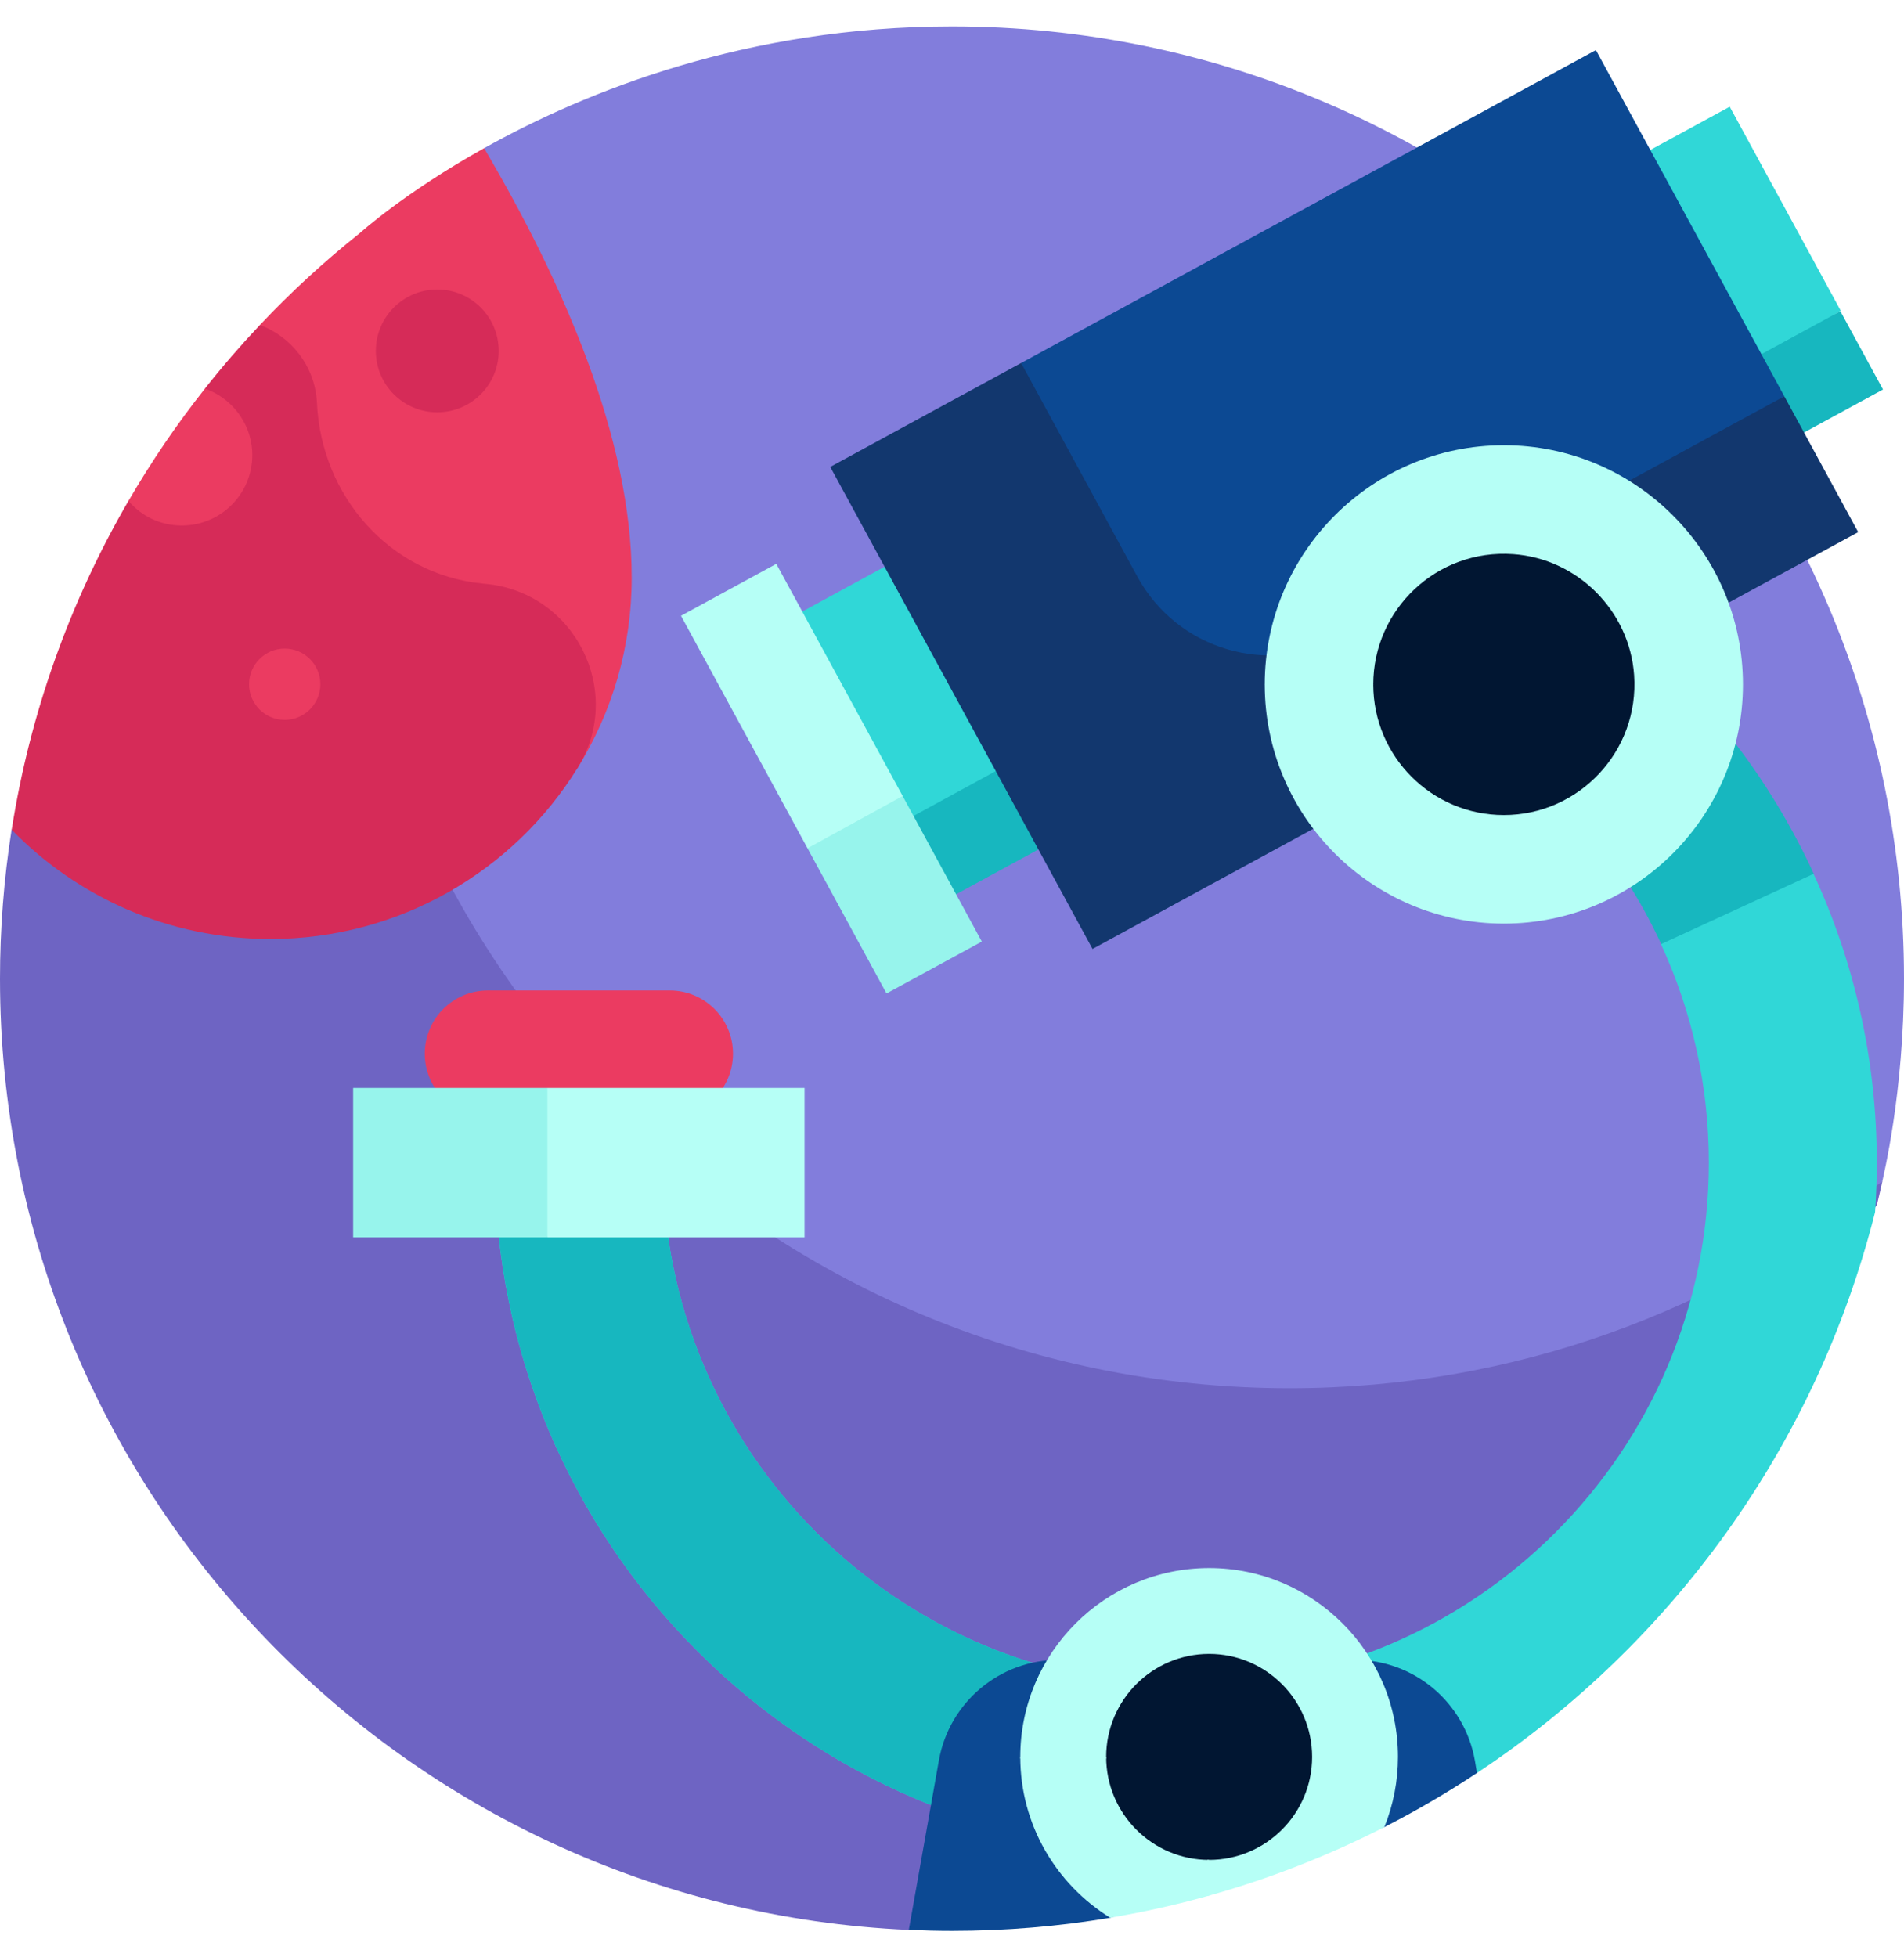 <svg width="36" height="37" viewBox="0 0 36 37" fill="none" xmlns="http://www.w3.org/2000/svg">
<path d="M18 0.5C14.126 0.5 11.084 1.722 9.153 2.801L6.062 8.752C6.062 18.693 14.446 26.75 24.387 26.75C28.215 26.75 32.474 24.916 35.325 22.71C35.388 22.66 35.591 22.329 35.591 22.329C35.603 22.252 36 20.672 36 18.5C36 8.559 27.941 0.5 18 0.5Z" fill="#827DDC"/>
<path d="M24.385 26.242C14.444 26.242 6.385 18.183 6.385 8.242L0.219 15.685C0.073 16.616 -0 17.557 1.07831e-06 18.5C1.07831e-06 28.167 7.621 36.054 17.183 36.482L28.612 31.376L35.487 22.78C35.523 22.63 35.558 22.48 35.591 22.329C32.516 24.778 28.622 26.242 24.385 26.242Z" fill="#6E64C3"/>
<path d="M12.665 21.112H9.225C8.565 21.112 8.031 20.577 8.031 19.918C8.031 19.258 8.565 18.723 9.225 18.723H12.665C13.324 18.723 13.859 19.258 13.859 19.918C13.859 20.577 13.324 21.112 12.665 21.112Z" fill="#EB3B61"/>
<path d="M34.29 16.519L32.681 16.339L31.405 17.848C31.986 19.105 32.31 20.505 32.31 21.978C32.31 27.431 27.874 31.867 22.421 31.867C16.969 31.867 12.533 27.431 12.533 21.978H9.356C9.356 29.182 15.217 35.043 22.421 35.043L27.926 33.515C31.596 31.086 34.337 27.341 35.453 22.913C35.474 22.604 35.486 22.293 35.486 21.978C35.486 20.03 35.058 18.181 34.29 16.519Z" fill="#30D7D7"/>
<path d="M22.422 35.043C15.218 35.043 9.357 29.182 9.357 21.978H12.533C12.533 27.431 16.969 31.867 22.422 31.867V35.043ZM31.409 17.846C29.798 14.349 26.27 12.09 22.422 12.09V8.913C24.968 8.913 27.436 9.646 29.559 11.033C31.626 12.383 33.263 14.28 34.294 16.517L31.409 17.846Z" fill="#17B7BF"/>
<path d="M9.153 2.801C7.632 3.651 6.8 4.411 6.794 4.414C6.127 4.945 5.499 5.523 4.914 6.143L6.716 12.42C7.175 14.018 8.77 15.03 10.404 14.723C10.674 14.673 10.866 14.605 10.922 14.514C11.57 13.47 11.944 12.238 11.944 10.919C11.944 8.277 10.629 5.305 9.153 2.801Z" fill="#EB3B61"/>
<path d="M9.18 11.037C9.156 11.035 9.132 11.033 9.108 11.03C7.361 10.849 6.073 9.372 5.993 7.617C5.992 7.59 5.99 7.563 5.987 7.536C5.928 6.897 5.496 6.359 4.914 6.143C4.55 6.529 4.203 6.93 3.875 7.345L3.6 8.64L2.429 9.468C1.314 11.386 0.565 13.494 0.221 15.685C1.461 16.959 3.195 17.75 5.113 17.75C7.544 17.75 9.711 16.472 10.922 14.514C11.815 13.071 10.87 11.194 9.18 11.037Z" fill="#D62B58"/>
<path d="M8.268 7.794C8.909 7.794 9.429 7.275 9.429 6.633C9.429 5.992 8.909 5.472 8.268 5.472C7.626 5.472 7.106 5.992 7.106 6.633C7.106 7.275 7.626 7.794 8.268 7.794Z" fill="#D62B58"/>
<path d="M3.439 9.934C4.202 9.934 4.815 9.292 4.768 8.519C4.734 7.978 4.369 7.519 3.875 7.346C3.343 8.018 2.86 8.727 2.429 9.469C2.668 9.749 3.022 9.934 3.439 9.934Z" fill="#EB3B61"/>
<path d="M5.383 13.608C5.755 13.608 6.057 13.306 6.057 12.934C6.057 12.562 5.755 12.26 5.383 12.26C5.011 12.26 4.709 12.562 4.709 12.934C4.709 13.306 5.011 13.608 5.383 13.608Z" fill="#EB3B61"/>
<path d="M32.705 2.017L34.803 5.872L17.172 17.388L14.268 12.051L32.705 2.017Z" fill="#30D7D7"/>
<path d="M17.173 17.397L16.367 15.916L34.797 5.882L35.603 7.363L17.173 17.397Z" fill="#17B7BF"/>
<path d="M30.175 0.947L33.737 7.491L22.279 14.877L19.307 6.862L30.175 0.947Z" fill="#0C4993"/>
<path d="M21.504 10.899L19.307 6.862L15.698 8.826L20.657 17.938L35.134 10.059L33.737 7.491L25.375 12.042C23.991 12.795 22.258 12.284 21.504 10.899Z" fill="#12376E"/>
<path d="M15.268 16.035L12.876 11.64L14.678 10.659L17.067 15.047L16.929 16.736L15.268 16.035Z" fill="#B6FFF6"/>
<path d="M15.268 16.035L16.762 18.78L18.564 17.799L17.067 15.047L15.268 16.035Z" fill="#97F4EC"/>
<path d="M15.212 23.39H10.35L9.28 21.389L10.35 20.566H15.212V23.39Z" fill="#B6FFF6"/>
<path d="M6.677 20.566H10.35V23.39H6.677V20.566Z" fill="#97F4EC"/>
<path d="M28.434 16.433C30.364 16.433 31.929 14.868 31.929 12.938C31.929 11.008 30.364 9.443 28.434 9.443C26.503 9.443 24.939 11.008 24.939 12.938C24.939 14.868 26.503 16.433 28.434 16.433Z" fill="#011632"/>
<path d="M28.434 8.416C25.941 8.416 23.913 10.445 23.913 12.938L28.434 17.459C30.927 17.459 32.955 15.431 32.955 12.938C32.955 10.445 30.927 8.416 28.434 8.416ZM28.434 15.407L27.836 15.493C26.649 15.663 25.647 14.616 25.87 13.438L25.965 12.938C25.965 11.518 27.169 10.374 28.61 10.475C29.826 10.56 30.812 11.545 30.897 12.761C30.998 14.202 29.854 15.407 28.434 15.407Z" fill="#B6FFF6"/>
<path d="M28.434 17.459C25.941 17.459 23.913 15.431 23.913 12.938H25.965C25.965 14.3 27.072 15.407 28.434 15.407V17.459Z" fill="#B6FFF6"/>
<path d="M27.886 33.278C27.691 32.177 26.734 31.376 25.617 31.376H20.021C18.904 31.376 17.947 32.177 17.752 33.278L17.183 36.481C17.454 36.493 17.726 36.5 18 36.5C19.018 36.5 20.017 36.415 20.991 36.252L26.175 34.538C26.777 34.23 27.362 33.889 27.926 33.515L27.886 33.278Z" fill="#0C4993"/>
<path d="M22.861 35.394C24.067 35.394 25.044 34.417 25.044 33.211C25.044 32.006 24.067 31.029 22.861 31.029C21.656 31.029 20.679 32.006 20.679 33.211C20.679 34.417 21.656 35.394 22.861 35.394Z" fill="#011632"/>
<path d="M22.862 29.641C20.893 29.641 19.291 31.242 19.291 33.211C19.291 33.222 19.292 33.232 19.292 33.243H20.916C20.916 33.232 20.915 33.222 20.915 33.211C20.915 32.138 21.788 31.264 22.862 31.264C23.935 31.264 24.809 32.138 24.809 33.211C24.809 34.285 23.935 35.158 22.862 35.158C22.85 35.158 22.839 35.157 22.828 35.157V35.842C23.985 35.52 25.106 35.084 26.175 34.538C26.345 34.116 26.432 33.666 26.432 33.211C26.432 31.242 24.83 29.641 22.862 29.641Z" fill="#B6FFF6"/>
<path d="M22.862 35.158C21.788 35.158 20.915 34.285 20.915 33.211H19.291C19.291 34.495 19.972 35.621 20.991 36.251C21.622 36.145 22.246 36.006 22.862 35.833V35.158Z" fill="#B6FFF6"/>
</svg>
